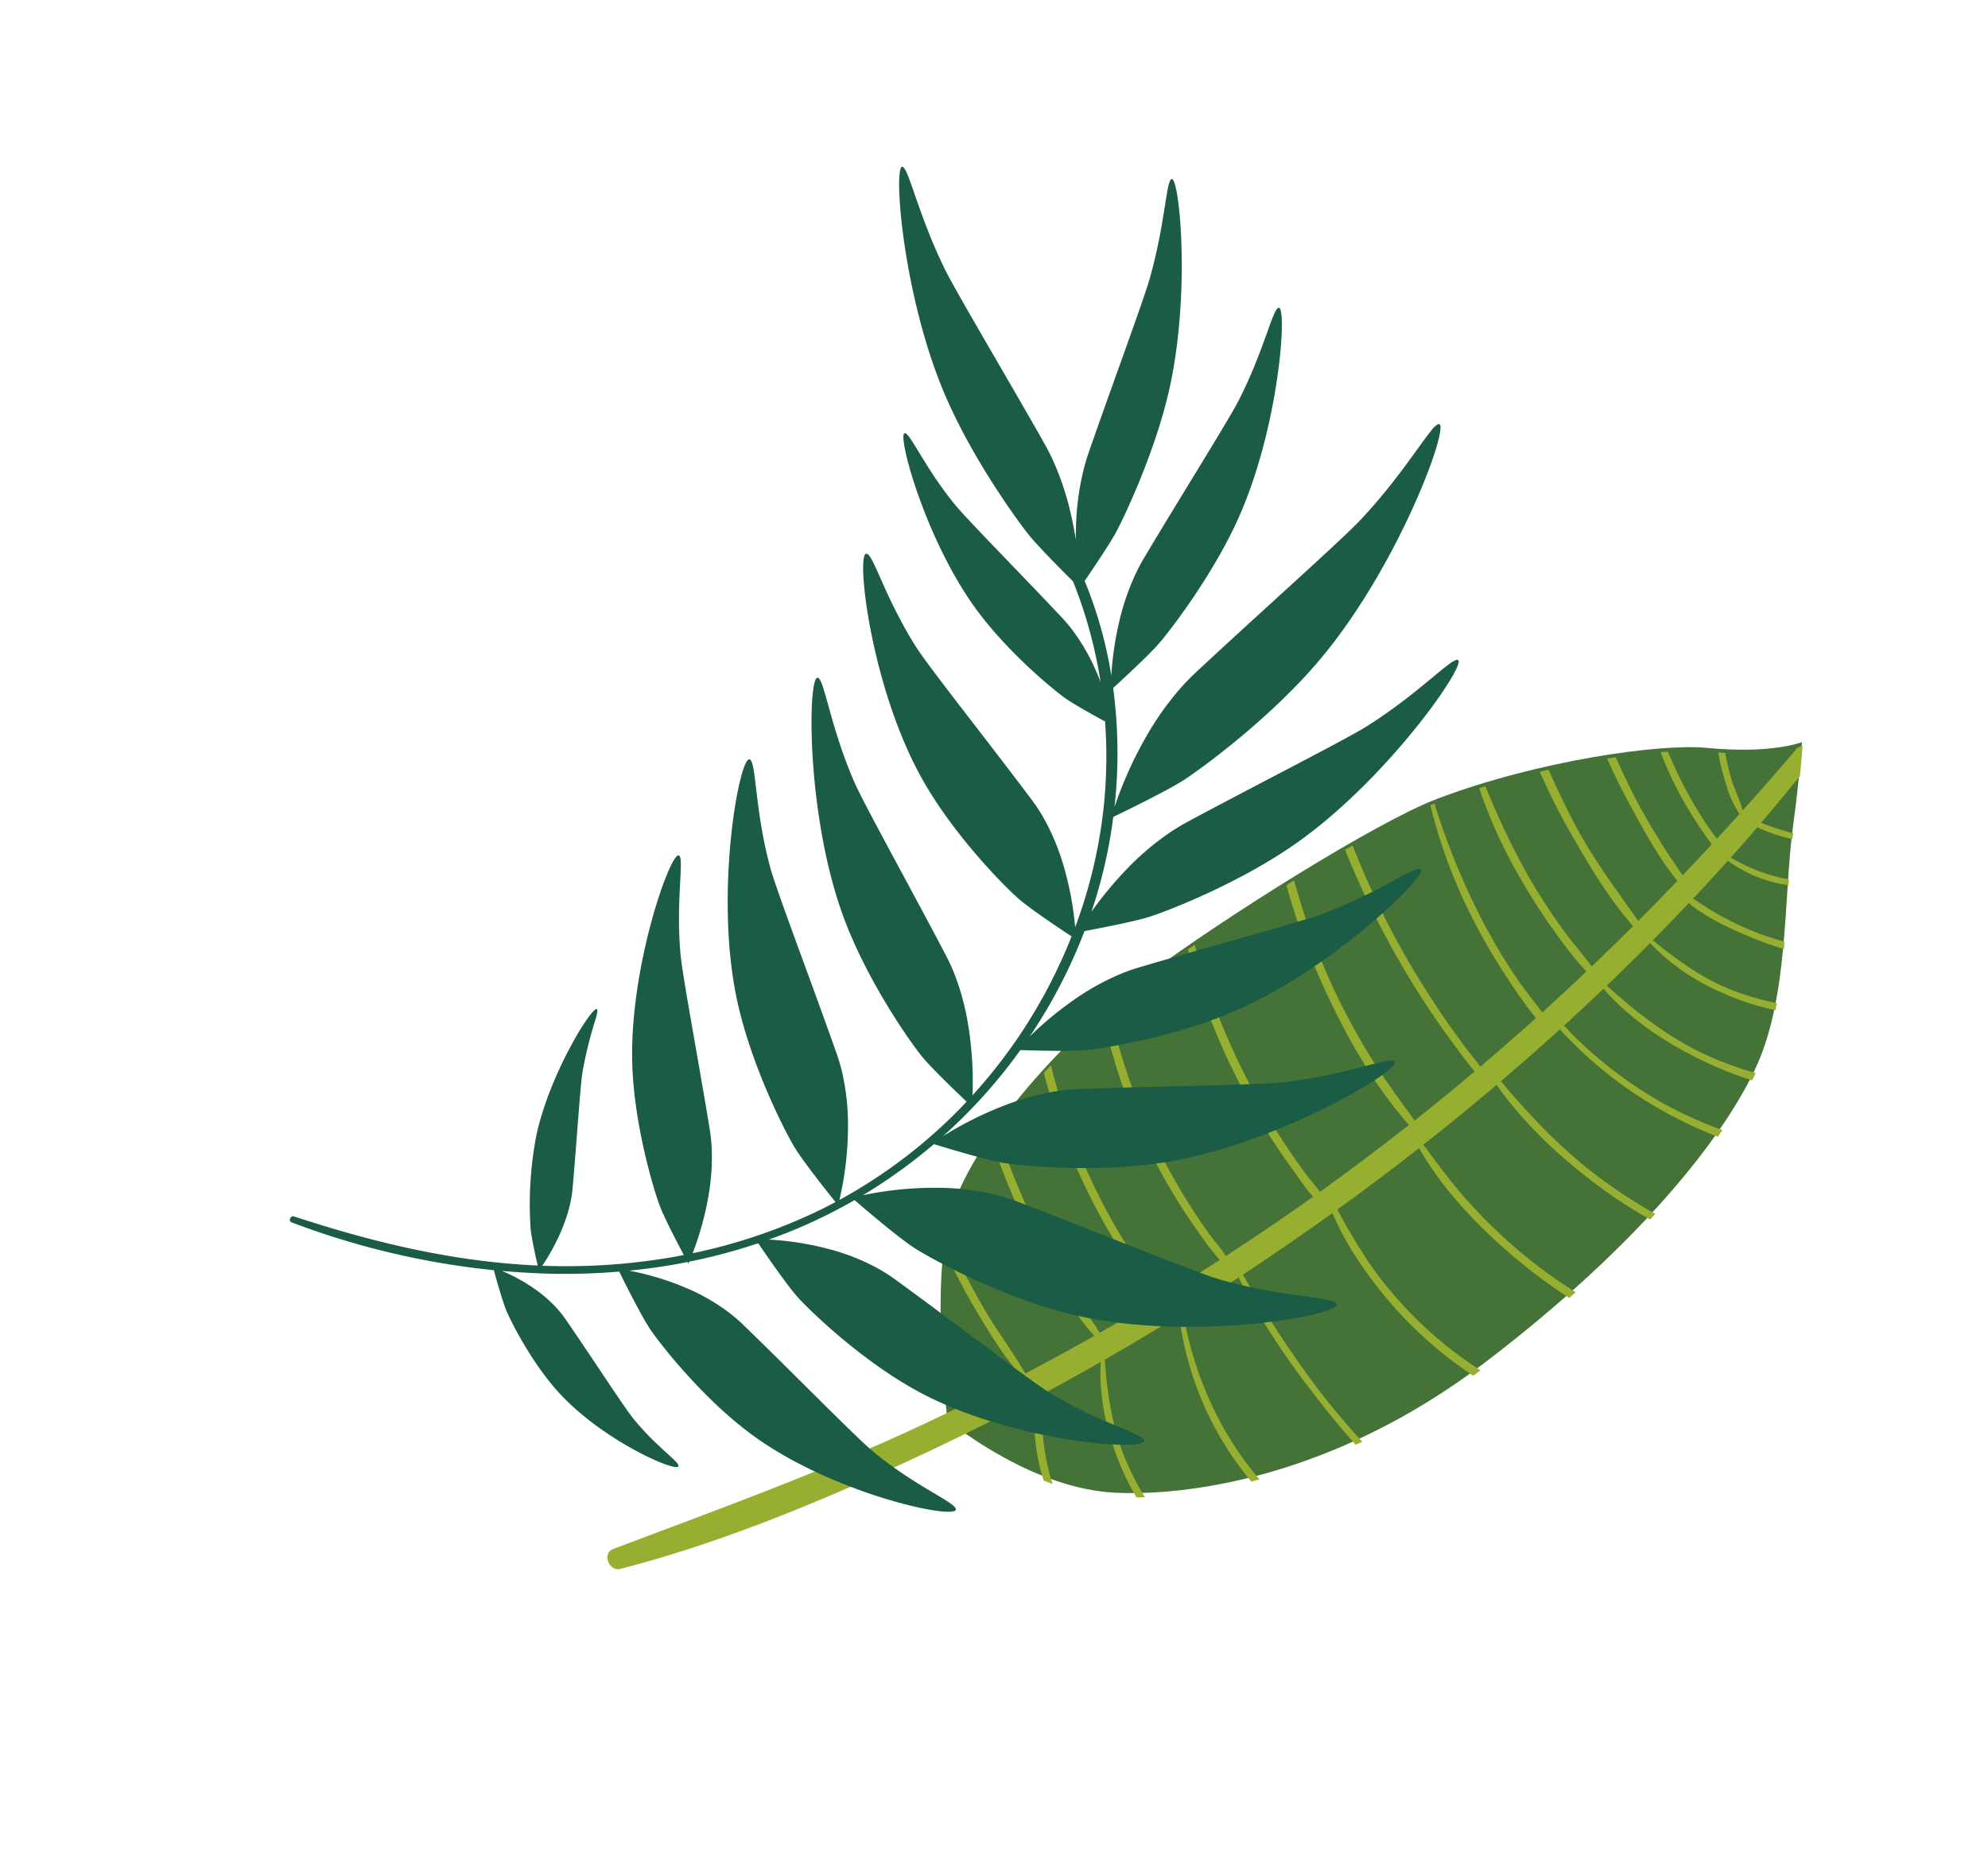 <svg xmlns="http://www.w3.org/2000/svg" xmlns:xlink="http://www.w3.org/1999/xlink" width="457.777" height="426.353" viewBox="0 0 457.777 426.353">
  <defs>
    <clipPath id="clip-path">
      <path id="Clip_4" data-name="Clip 4" d="M0,0H118V333H0Z" fill="none"/>
    </clipPath>
  </defs>
  <g id="Group_8" data-name="Group 8" transform="matrix(0.588, 0.809, -0.809, 0.588, 280.271, -14.362)">
    <path id="Fill_1" data-name="Fill 1" d="M56.059,251c2.64-.96,24.192-6.738,36.043-21.415,9.816-12.157,26.888-41.973,25.853-86.763S108.288,68.29,99.86,52.943c-8.784-16-28.059-28.438-39.783-39.612C50.656,4.352,45.313,0,45.313,0s-1.8,7.22-11.8,18.486C26.345,26.565,13,51.681,6.47,75.7,2.6,89.942-.217,131.16.013,153.38s6.347,53.545,17.624,68.7C27.468,235.28,56.059,251,56.059,251" transform="translate(183.702 0)" fill="#447237"/>
    <g id="Group_5" data-name="Group 5" transform="translate(184.531 0.392)">
      <path id="Clip_4-2" data-name="Clip 4" d="M0,0H118V333H0Z" fill="none"/>
      <g id="Group_5-2" data-name="Group 5" clip-path="url(#clip-path)">
        <path id="Fill_3" data-name="Fill 3" d="M114.953,177.852q.166-.813.323-1.638c-5.216.561-10.446.966-15.716,1.111A252.094,252.094,0,0,1,68,175.81q.578-12.488.657-25a68.821,68.821,0,0,0,15.337,1.679,92.073,92.073,0,0,0,18.154-1.513A94.5,94.5,0,0,0,118,146.625q0-1.051-.017-2.114a90.656,90.656,0,0,1-16.433,4.7,93.14,93.14,0,0,1-18.043,1.532,145.533,145.533,0,0,1-14.85-1.327q.039-11.77-.379-23.536c11.145,1.228,23.008-.424,33.711-3.093a118.853,118.853,0,0,0,14.523-4.6c-.063-.657-.126-1.313-.192-1.961a113.859,113.859,0,0,1-15.291,4.939,121.215,121.215,0,0,1-17.823,2.956c-5,.452-9.981.45-14.981.49Q67.812,113.74,67,102.887c10.455.163,21.064-1.82,31.012-4.8a113.567,113.567,0,0,0,14.837-5.566c-.114-.583-.232-1.153-.349-1.726a121.675,121.675,0,0,1-14.761,5.627c-10.105,3.091-20.382,4.419-30.841,5.159q-.627-8.062-1.478-16.1A.588.588,0,0,0,65.37,85c-.051-.478-.1-.957-.151-1.433,1.573-.1,3.187-.416,4.608-.631,2.612-.395,5.2-.945,7.765-1.585A93.331,93.331,0,0,0,92.427,76.29,97.008,97.008,0,0,0,106.6,68.709c-.206-.6-.412-1.194-.62-1.774A91.87,91.87,0,0,1,91.52,75.016a97.455,97.455,0,0,1-14.547,5.03c-2.532.658-5.09,1.19-7.664,1.659-1.338.244-2.808.363-4.229.6q-.693-6.182-1.523-12.346c8.687-.778,17.365-3.854,25.024-7.789a85.3,85.3,0,0,0,12.158-7.492q-.442-.858-.882-1.665A74.821,74.821,0,0,1,87.7,60.928c-7.75,3.948-15.863,6.218-24.282,7.989q-.7-5.137-1.5-10.264-.278-1.783-.568-3.566A49.457,49.457,0,0,0,80.1,48.539a58.721,58.721,0,0,0,10.737-7.72q-.564-.612-1.141-1.218a57.735,57.735,0,0,1-9.863,7.445C73.971,50.483,67.7,52.5,61.207,54.206q-.962-5.882-2.046-11.745c5.18-1.288,10.348-4.235,14.713-6.9A77.708,77.708,0,0,0,80.6,30.979q-.641-.563-1.287-1.12a63.192,63.192,0,0,1-5.709,4.12,73.913,73.913,0,0,1-8.568,4.643c-1.992.92-4.093,1.635-6.136,2.456q-1.1-5.829-2.335-11.629a30.583,30.583,0,0,0,11.682-6.922c.362-.332.726-.681,1.089-1.037l-1.089-.911c-.422.439-.862.871-1.328,1.291A40.517,40.517,0,0,1,56.363,28.5q-.844-3.89-1.753-7.764c-.1-.43-.209-.859-.311-1.29a37.689,37.689,0,0,0,6.966-4.937q-.5-.463-.988-.923a67.157,67.157,0,0,1-6.295,4.544Q52.34,11.333,50.536,4.578C47.155,1.563,45.308.055,45.247,0l-.006,0s-.1.38-.359,1.1q.087.347.173.694,2.011,8.192,3.78,16.441c.118.551.232,1.1.349,1.653-2.321-.883-4.907-1.286-7.233-2.1a52.217,52.217,0,0,1-5.832-2.452c-.337.416-.683.837-1.043,1.266a49.431,49.431,0,0,0,6.968,2.834,22.786,22.786,0,0,0,7.364,1.508q.8,3.794,1.566,7.6c-1.5-.007-3.009.027-4.464-.044a98.976,98.976,0,0,1-9.851-.973c-2.877-.43-5.725-1-8.553-1.665-.293.464-.59.937-.891,1.427a79.465,79.465,0,0,0,9.162,1.939,85.626,85.626,0,0,0,9.973.918c1.584.053,3.275.133,4.951.07q.956,4.822,1.843,9.656c-2.386-.1-4.781-.122-7.158-.269-3.928-.244-7.846-.6-11.749-1.113-4.088-.54-8.116-1.327-12.136-2.15q-.456.871-.913,1.764c4.228.959,8.54,1.625,12.755,2.175,6.285.82,13.049,1.659,19.519,1.321.591,3.264,1.166,6.532,1.7,9.8.159.969.313,1.938.467,2.908-7.7-.133-15.377-.015-23.086-.85-5.828-.632-11.524-1.738-17.214-2.917q-.41.946-.813,1.9a148,148,0,0,0,17.733,2.788c7.691.813,15.82,1.453,23.647.75q1.023,6.55,1.9,13.122c-3.563.105-7.135.4-10.7.4a140.549,140.549,0,0,1-14.985-.826A177.637,177.637,0,0,1,9.863,64.525c-.165.477-.33.955-.493,1.432a114.753,114.753,0,0,0,22.869,4.59,135.365,135.365,0,0,0,14.211.765,88.967,88.967,0,0,0,11.578-.493q.9,6.87,1.643,13.761c-3.44.026-6.906.239-10.317.105a144.086,144.086,0,0,1-15.67-1.506A164.374,164.374,0,0,1,6.2,76.366c-.083.323-.166.655-.247,1A120.792,120.792,0,0,0,33.4,84.927,133.238,133.238,0,0,0,49.49,86.454a100.709,100.709,0,0,0,10.385.062q.881,8.451,1.519,16.925c-2.019.008-4.063.163-6.017.184-3.627.036-7.253,0-10.877-.159a205.55,205.55,0,0,1-20.85-1.935A199.447,199.447,0,0,1,2.915,97.276q-.108.994-.212,2.008a201.5,201.5,0,0,0,21.075,4.087,196.1,196.1,0,0,0,21.285,1.888c3.355.111,6.712.148,10.069.089,2.053-.037,4.249-.011,6.387-.205q.514,7.1.855,14.214.086,1.813.158,3.625c-6.05-.014-12.079.042-18.13-.427A154.8,154.8,0,0,1,23.993,119.6a159.17,159.17,0,0,1-22.5-6.7q-.08,1.043-.154,2.088a150.694,150.694,0,0,0,22.342,6.5c12.5,2.661,26.05,4.353,38.918,3.158q.488,12.808.4,25.616c-1.959.013-3.953.205-5.849.216-3.626.019-7.25-.1-10.87-.332a156.864,156.864,0,0,1-19.7-2.519A162.409,162.409,0,0,1,.051,140.133c-.02.653-.036,1.3-.051,1.939a153.667,153.667,0,0,0,43.982,9.851q5.48.4,10.979.4c2.53,0,5.352.153,8.021-.113q-.124,12.139-.76,24.263c-2.22-.117-4.542.134-6.708.108-3.352-.041-6.7-.175-10.036-.446a139.381,139.381,0,0,1-18.319-2.7,149.5,149.5,0,0,1-26.7-8.675c.028.315.049.627.078.943s.066.664.1.995a125.962,125.962,0,0,0,26.21,8.618,132.8,132.8,0,0,0,19.145,2.73c3.092.207,6.2.327,9.3.309a52.809,52.809,0,0,0,6.841-.206q-.438,7.912-1.093,15.809c-6.32-.314-12.639-.2-18.957-.868a144.227,144.227,0,0,1-20.658-3.711,139.486,139.486,0,0,1-18.416-6.173c.109.572.218,1.144.333,1.713.043.217.092.432.136.649a145.236,145.236,0,0,0,16.853,5.495,140.36,140.36,0,0,0,21.448,3.867c6.225.627,12.849,1.158,19.142.461q-.64,7.5-1.475,14.982c-2.916-.251-5.881-.2-8.793-.361q-5.189-.279-10.36-.859a162.891,162.891,0,0,1-20.057-3.574c-4.233-1.028-8.381-2.253-12.467-3.631q.393,1.2.807,2.369c3.624,1.154,7.282,2.176,10.941,3.077a158.277,158.277,0,0,0,20.468,3.626c6.191.682,13.009,1.493,19.3.758q-1.025,8.987-2.324,17.942c-5.644-.592-11.379-.483-17.033-1.032A170.212,170.212,0,0,1,22,225.985c-.535-.111-1.069-.227-1.6-.342q1.116,1.193,2.373,2.39a152.332,152.332,0,0,0,16.872,2.428c5.6.485,11.551,1.015,17.174.293Q55.4,240.35,53.67,249.9q-.507,2.8-1.036,5.586C47.8,280.8,40.642,305.441,33.857,330.273c-.73,2.672,3.674,3.863,4.674,1.332C47,310.191,52.487,287.577,57.064,265.054q1.533-7.539,2.853-15.12,1.638-9.369,2.966-18.788a45.851,45.851,0,0,0,15.9,9.446c.2.075.413.143.619.215.612-.391,1.223-.791,1.83-1.208-.689-.216-1.377-.442-2.062-.692a53.578,53.578,0,0,1-16.014-9.72q1.033-7.542,1.872-15.11c5.348,4.568,12.169,7.63,18.865,9.569a59.167,59.167,0,0,0,11.19,2.156q.547-.774,1.11-1.606a62.188,62.188,0,0,1-11.673-2.008c-7.03-1.965-13.206-5.333-19.385-9.1q.894-8.242,1.557-16.508c.091-1.125.172-2.252.255-3.378a73.882,73.882,0,0,0,40.735,9.071q.358-.893.71-1.809a77.979,77.979,0,0,1-14.243-.25,83.378,83.378,0,0,1-27.121-8.081q.547-7.551.911-15.114A172.014,172.014,0,0,0,98.891,178.8c5.34-.119,10.714-.41,16.063-.95" transform="translate(0 -0.001)" fill="#96af30"/>
      </g>
    </g>
    <path id="Fill_6" data-name="Fill 6" d="M48.319,88.151C63.622,91.66,81.15,91.711,85.7,91.5c3.365-.156,10.986-1.336,14.716-1.938a106.364,106.364,0,0,1,22.429,8.472q-1.011-.267-2.084-.51c-.2-.045-.4-.09-.6-.134l-.281-.059a46.55,46.55,0,0,0-10.65-1.069h-.041c-.355.009-.711.023-1.067.043l-.094.006q-.521.03-1.041.076c-.031,0-.061.007-.093.008q-.529.049-1.061.114c-12.342,1.549-29.02,4.065-34.758,4.579-.382.035-.717.06-1,.075q-1.041.059-2.051.087c-.674.02-1.336.029-1.986.032-4.875.019-9.049-.391-11.92-.615l-.555-.042c-.359-.026-.695-.049-1-.066-.155-.008-.3-.016-.445-.022a9.762,9.762,0,0,0-1.38.021c-.435.05-.689.155-.74.341-.458,1.68,22.424,10.4,42.027,10.47,12.348.042,25.466-3.374,28.81-4.454,2.327-.752,7.23-3.035,10-4.355a111.774,111.774,0,0,1,14.719,10.921,113,113,0,0,1,19.551,22.5,72.282,72.282,0,0,0-13.387-6.289,51.532,51.532,0,0,0-11.9-2.7l-.1-.009c-.185-.017-.371-.034-.558-.048l-.184-.014-.5-.034-.257-.015-.438-.022-.33-.012c-.127,0-.253-.009-.379-.012s-.277,0-.417-.007l-.3,0q-.343,0-.685,0h-.036c-4.315.062-9.063.176-13.814.3l-2.513.067c-1.261.035-2.516.069-3.759.106q-.608.015-1.211.034c-.545.014-1.087.03-1.626.045l-1.6.044c-2.119.059-4.166.114-6.093.162-.724.019-1.43.035-2.117.051-.459.011-.909.02-1.349.03-1.324.027-2.564.05-3.7.066l-1.1.012c-2.318.022-4.13.008-5.244-.059-1.271-.077-2.512-.183-3.716-.307A124.534,124.534,0,0,1,74.5,125.156c-.806-.17-1.554-.331-2.241-.475q-.687-.145-1.29-.262c-2.206-.43-3.538-.56-3.746-.04a.305.305,0,0,0-.015.084c-.21,2.416,25.58,16.937,49.018,19.876,14.945,1.874,31.444-.689,35.69-1.618,3.443-.753,11.5-3.73,14.42-4.829a120.051,120.051,0,0,1,11.595,23.661,118.986,118.986,0,0,1,4.59,16.307,81.841,81.841,0,0,0-13.251-8.5l-.209-.107-.007,0a57.683,57.683,0,0,0-11.63-4.468l-.1-.026c-.187-.047-.375-.094-.564-.139-.062-.016-.125-.03-.187-.045l-.5-.115-.259-.055c-.149-.033-.3-.065-.447-.1l-.329-.065-.389-.076c-.139-.026-.278-.051-.417-.075-.1-.019-.209-.038-.314-.055-.225-.037-.451-.073-.677-.107l-.058-.01c-4.142-.614-8.683-1.249-13.249-1.875l-3.423-.467c-3.133-.426-6.234-.844-9.183-1.244l-.8-.109c-1.592-.217-3.137-.429-4.615-.633l-.732-.1c-2.665-.371-5.091-.716-7.157-1.029-.94-.142-1.8-.278-2.584-.405q-.468-.074-.893-.148c-.992-.169-1.808-.323-2.415-.457-13.731-3.037-23.626-8.587-24.394-7.22a.24.24,0,0,0-.024.08c-.454,2.309,24.368,20.656,47.955,27.384,15.04,4.289,32.106,4.537,36.524,4.337,3.421-.154,11.327-1.577,14.721-2.212A117.553,117.553,0,0,1,184,216.807a75.1,75.1,0,0,0-12.406-11.45,54.552,54.552,0,0,0-10.947-6.305l-.1-.041c-.179-.074-.357-.147-.536-.219l-.181-.072c-.159-.062-.318-.125-.477-.185l-.25-.095c-.142-.053-.285-.107-.427-.158l-.319-.113-.373-.131-.411-.136-.295-.1c-.224-.071-.448-.141-.674-.209l-.04-.013c-12.335-3.69-28.37-8.1-37.6-10.87l-1.094-.331c-1.414-.431-2.633-.815-3.614-1.141-.613-.205-1.134-.389-1.549-.547-13.148-5.007-21.936-12.017-22.986-10.741a.287.287,0,0,0-.041.077c-.926,2.272,20.218,24.336,42.5,34.465,14.2,6.459,31.266,9.111,35.737,9.531,3.73.351,12.981-.055,15.944-.2-.208,1.48-.44,2.957-.706,4.429a125.766,125.766,0,0,1-9.1,29.108,70.262,70.262,0,0,0-8.538-10.705,50.663,50.663,0,0,0-8.739-7.247c-.025-.018-.051-.034-.078-.051-.146-.094-.294-.186-.442-.279l-.144-.088c-.132-.081-.265-.163-.4-.243l-.2-.12c-.118-.07-.237-.14-.356-.209l-.261-.149-.311-.175c-.112-.062-.226-.122-.338-.183-.083-.046-.165-.091-.248-.134q-.272-.145-.547-.284l-.05-.026c-5.679-2.869-12.313-6.111-18.414-9.1-2.033-1-4.008-1.962-5.869-2.877-1.446-.711-2.825-1.391-4.108-2.03l-.544-.272c-.359-.178-.71-.354-1.051-.525-3.077-1.543-5.453-2.776-6.687-3.513-10.839-6.48-17.586-13.983-18.679-13.05a.215.215,0,0,0-.047.06c-1.121,1.816,14.4,24.368,32.546,36.772,11.568,7.909,26.157,12.988,30.018,14.082,2.776.787,9.226,1.755,12.629,2.237a142.341,142.341,0,0,1-12.679,21.792q-2.175,3.083-4.489,6.024a48.842,48.842,0,0,0-3.627-7.753l-.007-.01c-.114-.2-.232-.394-.351-.592-.03-.048-.056-.094-.085-.141-.043-.071-.09-.143-.134-.216q-.531-.861-1.124-1.726l-.052-.078c-.13-.188-.263-.375-.4-.561-.031-.041-.059-.081-.089-.123q-.191-.263-.388-.522c-.041-.055-.082-.11-.124-.164q-.187-.244-.379-.487l-.157-.2c-.122-.151-.244-.3-.37-.449-.064-.078-.128-.154-.195-.23-.117-.139-.236-.275-.356-.412-.079-.089-.159-.176-.238-.264-.112-.124-.224-.247-.338-.369-.1-.1-.194-.2-.291-.3s-.205-.213-.31-.318c-.123-.122-.248-.242-.374-.363-.084-.081-.168-.164-.253-.244q-.315-.295-.637-.579l-.016-.013c-2.556-2.232-5.471-4.723-8.293-7.128-1.54-1.313-3.052-2.6-4.462-3.8-.706-.6-1.385-1.183-2.03-1.737l-1.242-1.07c-1.984-1.715-3.516-3.072-4.257-3.811a95.06,95.06,0,0,1-8.164-9.7c-.851-1.078-1.409-1.672-1.682-1.538-1.129.554,5.576,17.41,15.292,28.291a83.476,83.476,0,0,0,16.722,13.8c1.678,1,5.786,2.788,7.75,3.628-10.559,13.26-23.073,24.455-36.417,34.52-1.905,1.437-3.83,2.849-5.754,4.255-.622.454.1,1.675.759,1.247A182.759,182.759,0,0,0,150.3,290.686c1.76.665,7.153,2.674,9.4,3.184,2.7.613,13.166,2.335,22.431,1.256,14.71-1.714,30.34-10.886,29.7-12.241a.3.3,0,0,0-.15-.141.868.868,0,0,0-.28-.068c-.057-.007-.119-.009-.185-.01-1.074-.012-3.434.615-6.662,1.2q-.607.111-1.252.217t-1.326.206c-.91.131-1.867.249-2.865.345q-.748.072-1.527.123c-.259.017-.52.032-.785.045-.428.022-1.021.029-1.753.024-.366,0-.767-.008-1.2-.015-5.611-.1-16.458-.636-24.73-.844-.273-.007-.547-.007-.818,0h-.069q-.4.007-.8.025l-.071,0c-.271.015-.54.033-.809.055l-.031,0a30.664,30.664,0,0,0-7.808,1.788l-.2.073c-.144.053-.287.107-.43.162a40.979,40.979,0,0,0-6.548,3.208q3.241-3.716,6.277-7.607a149.091,149.091,0,0,0,9.728-14.145c2.512.432,11.538,1.944,15.138,2.042,4.2.115,20.282-.429,33.816-4.874,21.226-6.97,41.809-25.274,41.02-27.514a.273.273,0,0,0-.036-.077.447.447,0,0,0-.264-.169c-1.751-.461-9.935,4.631-21.649,7.633-.432.111-.989.236-1.647.372-.476.1-1.007.205-1.589.316l-.479.091-.428.08-.434.081c-8.45,1.545-24.642,3.993-36.961,6.163l-.054.01c-.208.037-.416.075-.622.116l-.285.059-.385.081c-.119.026-.237.053-.356.081l-.3.068-.409.1-.235.06q-.229.059-.456.121l-.17.047q-.256.07-.51.145l-.093.027a46.265,46.265,0,0,0-10.476,4.67,63.222,63.222,0,0,0-10.969,8.3c2.281-3.9,4.4-7.921,6.3-12.054l.378.05c-.061-.11-.138-.245-.225-.4a132.241,132.241,0,0,0,5.912-15.353c3.1.1,12.011.331,15.6-.072,4.378-.492,21.006-3.406,34.489-10.05,21.147-10.418,40.167-32.655,39.06-34.892a.289.289,0,0,0-.047-.075c-.643-.7-3.485,1.237-8.083,3.991a102.914,102.914,0,0,1-13.711,7.046c-2.065.852-6.862,2.409-12.869,4.3l-.7.218c-1.642.515-3.368,1.052-5.147,1.606l-1.538.478-5.529,1.717-2.409.749-1.609.5c-1.876.586-3.746,1.172-5.582,1.754-2.36.746-4.662,1.483-6.842,2.192l-.018.007c-.224.073-.448.149-.67.227l-.277.1c-.133.048-.267.095-.4.144s-.236.09-.355.136l-.307.118c-.136.053-.272.109-.407.164l-.24.1c-.153.063-.3.128-.456.193l-.173.074c-.17.075-.34.15-.51.227-.031.014-.062.029-.094.042a49.141,49.141,0,0,0-10.1,6.292h0l-.176.141a68.2,68.2,0,0,0-10.144,10.1c.614-2.1,1.186-4.211,1.693-6.348a120.057,120.057,0,0,0,2.561-14.961c2.889-.681,13.24-3.167,17.164-4.723,4.581-1.818,21.711-9.87,34.511-21.108,20.075-17.624,34.856-47.633,33.1-49.773a.312.312,0,0,0-.07-.07c-.339-.228-.933.081-1.781.8q-.364.309-.791.713c-.283.271-.589.57-.914.9-2.281,2.3-5.58,5.947-9.9,9.947q-.924.857-1.912,1.732c-.986.874-2.019,1.758-3.1,2.64q-1.08.882-2.221,1.762c-.616.474-1.494,1.1-2.587,1.843-.956.653-2.077,1.4-3.335,2.228q-1.078.708-2.283,1.489-.6.39-1.23.8-.944.61-1.945,1.253l-1.356.87c-1.839,1.178-3.793,2.423-5.818,3.711q-.758.485-1.531.975t-1.553.987c-6.774,4.305-14.053,8.933-20.3,13.025l-.066.044c-.206.135-.41.272-.612.411-.1.066-.194.135-.291.2-.125.087-.25.173-.374.262s-.238.172-.357.259l-.292.213-.4.3c-.076.058-.152.114-.227.173q-.226.173-.447.35l-.159.125c-.167.133-.332.268-.5.4l-.084.069a57.531,57.531,0,0,0-9.414,10.081,80.66,80.66,0,0,0-8.712,14.912,121.766,121.766,0,0,0,.1-20.157c1.819-1.363,10.115-7.618,12.992-10.5,3.238-3.246,14.957-16.482,22.1-30.938,11.209-22.672,14.2-54.259,12.085-55.495a.271.271,0,0,0-.08-.035c-.952-.208-2.246,3.721-4.65,9.582q-.378.927-.8,1.913c-.558,1.316-1.166,2.706-1.837,4.151-1.172,2.529-2.528,5.227-4.1,7.981-.41.717-1.036,1.717-1.837,2.949-.089.137-.18.277-.273.419-.279.427-.577.88-.892,1.354l-.653.979q-.845,1.263-1.817,2.693c-1.033,1.522-2.161,3.173-3.359,4.916-.748,1.089-1.522,2.215-2.316,3.366l-3.425,4.966q-.5.723-1,1.454l-1.008,1.464q-1.264,1.836-2.53,3.678c-.169.244-.337.49-.505.735-2.352,3.427-4.661,6.814-6.771,9.959-.008.011-.017.024-.025.037q-.2.3-.4.606c-.058.091-.115.182-.172.273-.08.125-.158.248-.235.374s-.142.234-.213.351l-.179.3q-.119.2-.238.407c-.046.078-.092.157-.137.236-.088.154-.174.31-.261.464l-.1.173c-.1.175-.19.35-.285.526-.017.033-.035.065-.051.1a58.82,58.82,0,0,0-4.695,12.222,82.58,82.58,0,0,0-2.583,15.582,121.573,121.573,0,0,0-4.024-21.08q-.718-2.521-1.541-5c1.66-2.126,7.176-9.257,9.006-12.412,2.163-3.733,9.676-18.588,12.885-33.43,5.034-23.275.9-52.612-1.241-53.211a.186.186,0,0,0-.078-.013c-.326.017-.573.553-.8,1.519-.16.69-.31,1.6-.469,2.694-.031.219-.065.446-.1.68-.426,3.037-.946,7.288-1.928,12.176q-.114.563-.236,1.14c-.325,1.532-.7,3.122-1.125,4.749-.109.406-.219.816-.333,1.228-.185.667-.474,1.578-.845,2.692q-.14.419-.3.875c-.361,1.062-.785,2.272-1.257,3.6q-.2.57-.417,1.169-.428,1.2-.9,2.5-.235.649-.478,1.321-.489,1.343-1.01,2.767-.129.355-.261.715c-.175.479-.354.964-.533,1.454-.539,1.471-1.1,2.985-1.662,4.526q-.284.77-.569,1.55c-.1.258-.191.519-.286.78-.478,1.3-.961,2.617-1.443,3.934-.194.526-.387,1.054-.579,1.581-1.541,4.215-3.062,8.412-4.421,12.256-.007.019-.012.037-.02.057-.073.208-.145.419-.214.629-.034.1-.066.2-.1.3-.043.13-.085.259-.126.39s-.076.247-.113.37c-.031.1-.063.208-.093.311-.042.143-.082.286-.124.428l-.07.247q-.066.242-.13.485l-.048.18c-.048.182-.094.365-.139.548-.008.032-.016.065-.024.1a57.258,57.258,0,0,0-1.523,12.217,79.574,79.574,0,0,0,.836,13.3,120.822,120.822,0,0,0-12.215-24.458c1.484-3.118,5.1-10.83,6.207-14.253,1.409-4.346,5.908-21.386,6.1-37.429.3-25.16-9.833-54.477-12.1-54.6a.23.23,0,0,0-.081,0c-.37.1-.5.887-.5,2.226,0,.334.009.7.024,1.106.045,1.207.145,2.711.255,4.461q.055.875.11,1.83t.107,1.983c.033.685.064,1.393.089,2.125.08,2.191.119,4.579.072,7.112-.033,1.689-.1,3.442-.227,5.245-.032.456-.082,1.021-.154,1.681-.022.205-.045.422-.071.646-.02.181-.042.364-.064.555-.1.821-.212,1.743-.344,2.757-.033.243-.066.493-.1.744q-.178,1.341-.389,2.858c-.154,1.11-.321,2.284-.5,3.511q-.157,1.1-.326,2.263c-.41,2.83-.86,5.881-1.325,9.032-.246,1.679-.5,3.386-.751,5.1-.011.083-.023.166-.036.249-.245,1.674-.491,3.358-.735,5.032-.011.085-.024.17-.036.257-.589,4.058-1.157,8.061-1.658,11.763,0,.014,0,.029,0,.042-.033.241-.063.48-.091.721-.013.1-.022.21-.035.316q-.025.221-.048.441c-.013.135-.024.268-.037.4l-.031.347c-.013.155-.024.311-.036.466-.007.092-.014.182-.02.273-.011.176-.022.352-.033.528l-.01.2c-.01.2-.02.4-.028.6,0,.036,0,.071,0,.107a62.252,62.252,0,0,0,.963,12.941,85.06,85.06,0,0,0,3.183,12.468,113.542,113.542,0,0,0-12.661-14.935c-.676-.669-1.363-1.322-2.055-1.974.472-2.6,2.455-13.716,2.684-18.167.257-5.054.21-24.559-4.021-41.645-6.637-26.8-25.214-54.711-27.6-54.134a.265.265,0,0,0-.081.03.469.469,0,0,0-.185.291A5.218,5.218,0,0,0,120.83,2.5c.012.045.023.09.036.136.035.131.071.266.11.405.034.122.069.245.107.375.081.28.172.578.269.889.015.048.03.1.044.145.165.526.348,1.094.546,1.7l.057.175c.122.374.249.76.38,1.163.048.144.1.291.145.439.087.27.178.548.271.83.02.061.04.123.06.185.387,1.185.8,2.473,1.229,3.853.024.078.048.156.073.235q.3.965.6,1.988.452,1.527.9,3.176c.057.211.114.42.171.633.566,2.121,1.118,4.379,1.615,6.753q.225,1.069.432,2.167c.356,1.876.834,5.5,1.391,10.162.058.49.118.993.178,1.5.1.85.2,1.732.307,2.638q.126,1.1.257,2.245.146,1.281.3,2.615c1.135,10.068,2.444,22.147,3.683,32.177,0,.026.006.051.009.076.032.255.066.508.1.763.017.12.036.239.053.359.023.157.046.315.071.472s.049.3.074.447c.021.124.041.248.063.372.029.169.061.34.093.509.017.1.036.195.053.293.037.192.075.384.113.575l.042.207c.045.215.091.432.138.646.008.037.016.074.023.111A68.617,68.617,0,0,0,139.4,97.354a91.006,91.006,0,0,0,8.652,15.027,113.647,113.647,0,0,0-22.362-15.864c-.28-2.51-1.3-11.295-2.127-14.745-.971-4.045-5.513-19.393-12.683-31.806C99.633,30.5,79.036,13.093,77.357,14.134a.2.2,0,0,0-.056.044c-.868,1.068,5.972,8.488,11.834,20.062q.056.11.115.23c.08.161.164.336.255.525s.185.393.286.611c.25.542.532,1.167.841,1.866q.278.628.583,1.334c1.778,4.092,4.24,10.021,6.876,16.361q.249.6.5,1.2.223.535.447,1.074.389.935.782,1.876c.55,1.323,1.1,2.651,1.656,3.97q.256.608.508,1.213c1.256,3,2.5,5.935,3.669,8.666a.242.242,0,0,0,.01.022c.088.2.177.409.269.612.039.087.08.172.119.259.056.121.111.243.168.362s.1.218.156.328.091.19.138.285c.061.125.123.249.184.374l.112.222q.107.211.216.419c.027.053.056.107.084.16q.124.235.249.468c.016.029.033.059.048.088a55.951,55.951,0,0,0,6.585,9.452,73.178,73.178,0,0,0,9.137,8.959,98.249,98.249,0,0,0-18.089-7.028q-1.568-.433-3.144-.814c-1.166-3.262-3.587-9.907-4.944-12.689C95.115,70.892,87.383,56.78,77.92,45.928,63.083,28.91,40.142,15.382,38.844,16.659a.167.167,0,0,0-.041.051.4.4,0,0,0,0,.276,1.232,1.232,0,0,0,.068.182c.032.066.07.136.115.21a10.467,10.467,0,0,0,1.2,1.468c.672.728,1.562,1.618,2.612,2.67.875.876,1.862,1.864,2.928,2.961a123.608,123.608,0,0,1,8.6,9.732c.256.324.564.733.919,1.216.285.388.6.823.942,1.3.515.719,1.091,1.537,1.719,2.436.211.3.425.609.647.926.993,1.43,2.1,3.034,3.28,4.758.657.959,1.338,1.955,2.037,2.978q.42.614.848,1.243l.864,1.265c1.74,2.552,3.562,5.227,5.386,7.9l.912,1.334,1.365,1.992c1.814,2.645,3.6,5.234,5.277,7.64.241.345.485.684.734,1.021l.065.087c.243.329.492.653.743.973l.07.089q.388.493.784.972c.01.012.021.025.032.037a61.3,61.3,0,0,0,8.85,8.586l.258.208c.183.144.365.287.546.428.826.643,1.638,1.249,2.43,1.816-1.752-.9-3.688-1.822-5.764-2.693a64.547,64.547,0,0,0-12.021-3.787l-.1-.022-.575-.113-.189-.035-.515-.095-.259-.045-.459-.077-.335-.051q-.2-.032-.4-.062t-.427-.059l-.317-.044c-.233-.03-.465-.059-.7-.086l-.053-.007c-5.824-.666-12.417-1.357-18.793-2.018l-1.733-.179-1.718-.179-1.438-.149-1.1-.113-1.66-.172-1.957-.2-1.267-.133-2.314-.244-.75-.08-2.173-.234-.7-.075c-.46-.05-.91-.1-1.35-.149l-1.29-.143-1.223-.14c-2.969-.342-5.274-.639-6.6-.871-1.751-.307-3.437-.649-5.052-1.008q-1.21-.268-2.366-.55-.577-.14-1.139-.282c-1.5-.379-2.918-.764-4.247-1.14-1-.282-1.942-.559-2.832-.824-5.047-1.5-8.325-2.637-9.071-2.2a.316.316,0,0,0-.1.093.171.171,0,0,0-.027.067c-.549,1.967,24.311,17.34,48.31,22.842" transform="translate(0 24.434)" fill="#1a5c45"/>
  </g>
</svg>
